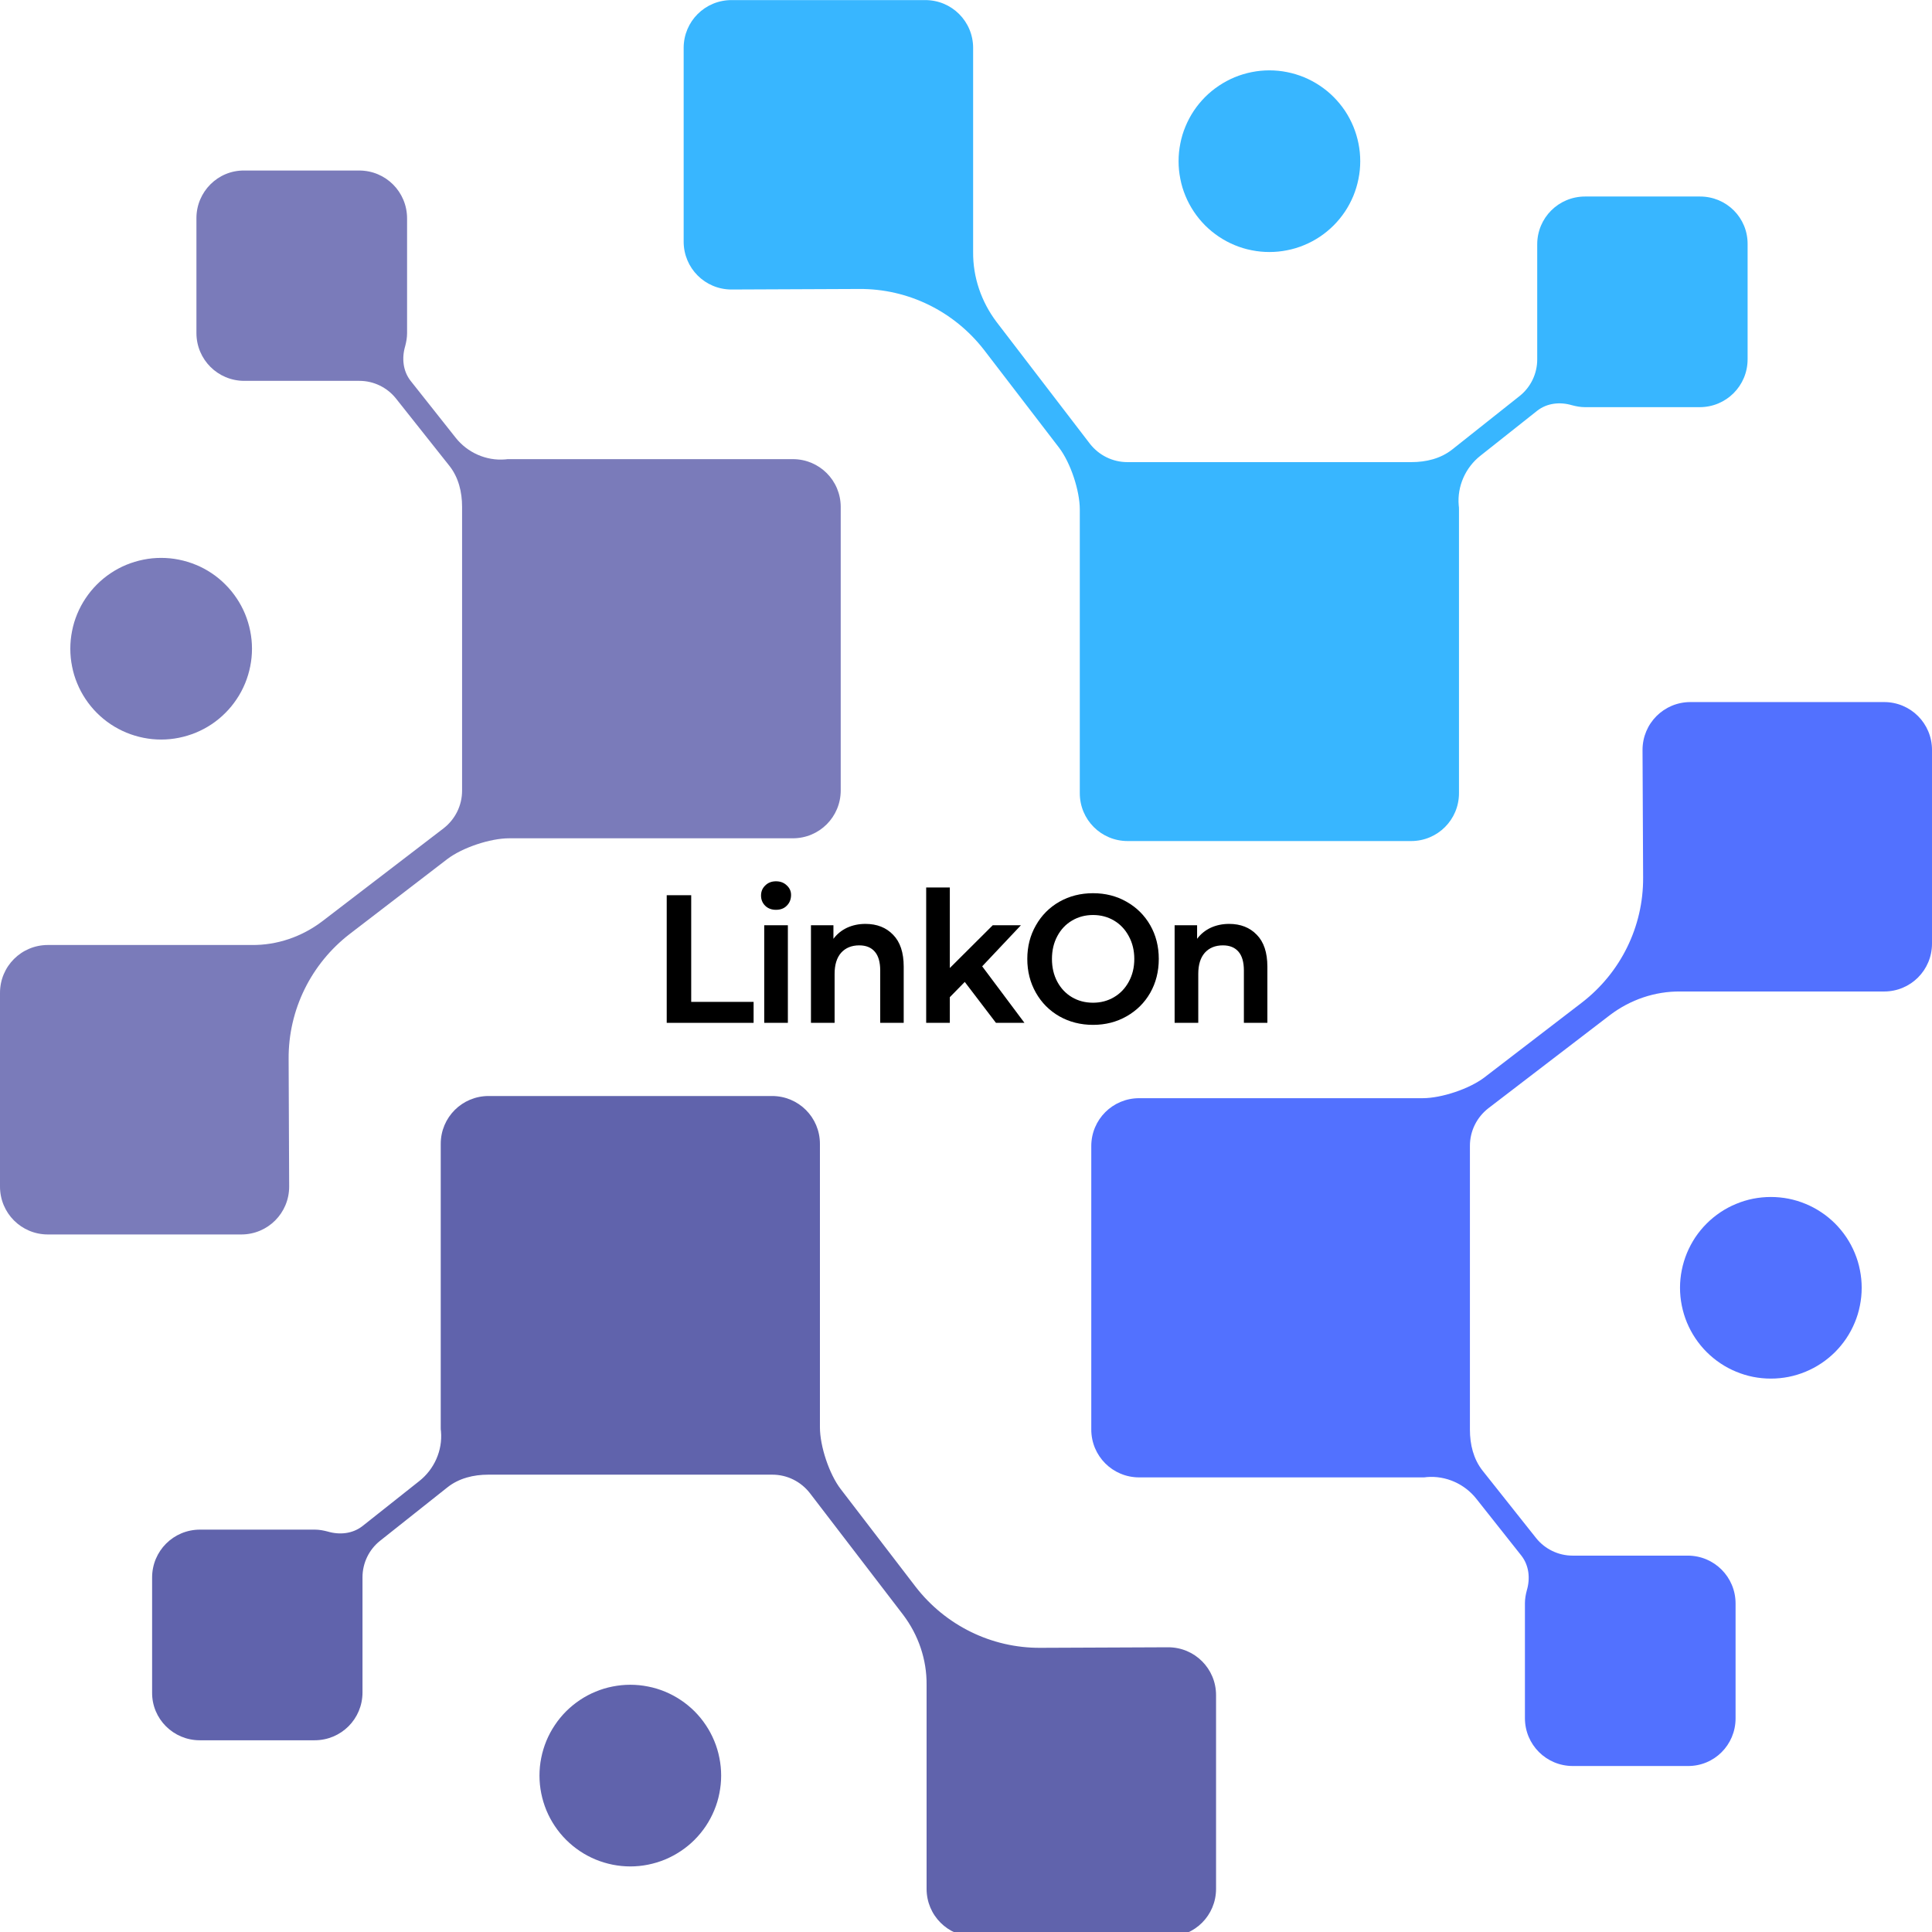 <svg xmlns="http://www.w3.org/2000/svg" xmlns:xlink="http://www.w3.org/1999/xlink" width="240" zoomAndPan="magnify" viewBox="0 0 180 180" height="240" preserveAspectRatio="xMidYMid meet" version="1.0"><defs><g/></defs><rect x="-18" width="216" fill="#ffffff" y="-18" height="216" fill-opacity="1"/><rect x="-18" width="216" fill="#ffffff" y="-18" height="216" fill-opacity="1"/><path fill="#38b6ff" d="M 158.387 18.309 L 147.68 18.309 C 145.207 18.309 143.219 20.293 143.219 22.766 L 143.219 33.496 C 143.219 34.824 142.609 36.074 141.59 36.887 L 135.293 41.883 C 134.223 42.727 132.871 43.055 131.496 43.055 C 131.496 43.055 131.469 43.055 131.469 43.055 L 105.039 43.055 C 103.66 43.055 102.387 42.418 101.547 41.348 L 92.855 30.008 C 91.426 28.121 90.637 25.824 90.664 23.457 L 90.664 4.465 C 90.664 1.992 88.676 0.008 86.203 0.008 L 68.156 0.008 C 65.684 0.008 63.695 1.992 63.695 4.465 L 63.695 22.512 C 63.695 24.984 65.684 26.973 68.156 26.973 C 68.156 26.973 74.656 26.949 80.059 26.922 C 84.621 26.895 88.902 29.012 91.684 32.605 L 98.668 41.707 C 99.738 43.105 100.602 45.707 100.602 47.465 L 100.602 73.898 C 100.602 76.371 102.59 78.359 105.062 78.359 L 131.469 78.359 C 133.941 78.359 135.93 76.371 135.93 73.898 L 135.93 47.465 C 135.93 47.34 135.93 47.211 135.906 47.082 C 135.75 45.301 136.543 43.539 137.945 42.445 L 143.219 38.266 C 144.137 37.551 145.336 37.422 146.457 37.754 C 146.84 37.855 147.246 37.934 147.656 37.934 L 158.359 37.934 C 160.832 37.934 162.82 35.945 162.82 33.473 L 162.82 22.766 C 162.848 20.293 160.859 18.309 158.387 18.309 Z M 158.387 18.309 " fill-opacity="1" fill-rule="nonzero"/><path fill="#38b6ff" d="M 126.73 15.02 C 126.73 15.574 126.676 16.125 126.566 16.668 C 126.457 17.215 126.297 17.742 126.086 18.258 C 125.871 18.77 125.613 19.258 125.305 19.719 C 124.992 20.184 124.645 20.609 124.25 21.004 C 123.859 21.395 123.43 21.746 122.969 22.055 C 122.508 22.363 122.02 22.625 121.504 22.836 C 120.992 23.051 120.461 23.211 119.918 23.316 C 119.371 23.426 118.824 23.48 118.266 23.48 C 117.711 23.48 117.16 23.426 116.617 23.316 C 116.07 23.211 115.543 23.051 115.027 22.836 C 114.516 22.625 114.027 22.363 113.566 22.055 C 113.102 21.746 112.676 21.395 112.281 21.004 C 111.891 20.609 111.539 20.184 111.23 19.719 C 110.922 19.258 110.66 18.77 110.449 18.258 C 110.234 17.742 110.074 17.215 109.969 16.668 C 109.859 16.125 109.805 15.574 109.805 15.02 C 109.805 14.465 109.859 13.914 109.969 13.367 C 110.074 12.824 110.234 12.293 110.449 11.781 C 110.66 11.266 110.922 10.781 111.23 10.316 C 111.539 9.855 111.891 9.43 112.281 9.035 C 112.676 8.641 113.102 8.293 113.566 7.984 C 114.027 7.676 114.516 7.414 115.027 7.199 C 115.543 6.988 116.07 6.828 116.617 6.719 C 117.16 6.609 117.711 6.555 118.266 6.555 C 118.824 6.555 119.371 6.609 119.918 6.719 C 120.461 6.828 120.992 6.988 121.504 7.199 C 122.02 7.414 122.508 7.676 122.969 7.984 C 123.43 8.293 123.859 8.641 124.25 9.035 C 124.645 9.43 124.992 9.855 125.305 10.316 C 125.613 10.781 125.871 11.266 126.086 11.781 C 126.297 12.293 126.457 12.824 126.566 13.367 C 126.676 13.914 126.73 14.465 126.73 15.02 Z M 126.73 15.02 " fill-opacity="1" fill-rule="nonzero"/><path fill="#5271ff" d="M 161.699 160.098 L 161.699 149.395 C 161.699 146.922 159.711 144.934 157.238 144.934 L 146.508 144.934 C 145.184 144.934 143.934 144.32 143.117 143.301 L 138.121 137.008 C 137.281 135.938 136.949 134.586 136.949 133.211 C 136.949 133.211 136.949 133.184 136.949 133.184 L 136.949 106.754 C 136.949 105.375 137.586 104.102 138.656 103.262 L 150 94.57 C 151.887 93.141 154.18 92.352 156.551 92.375 L 175.539 92.375 C 178.012 92.375 180 90.387 180 87.914 L 180 69.871 C 180 67.398 178.012 65.41 175.539 65.41 L 157.492 65.41 C 155.02 65.41 153.031 67.398 153.031 69.871 C 153.031 69.871 153.059 76.371 153.086 81.773 C 153.109 86.336 150.992 90.617 147.398 93.395 L 138.301 100.379 C 136.898 101.449 134.301 102.316 132.539 102.316 L 106.133 102.316 C 103.66 102.316 101.672 104.305 101.672 106.777 L 101.672 133.184 C 101.672 135.656 103.66 137.645 106.133 137.645 L 132.539 137.645 C 132.668 137.645 132.797 137.645 132.922 137.617 C 134.707 137.465 136.465 138.254 137.562 139.656 L 141.742 144.934 C 142.457 145.852 142.582 147.051 142.25 148.172 C 142.148 148.555 142.074 148.961 142.074 149.367 L 142.074 160.074 C 142.074 162.547 144.062 164.535 146.535 164.535 L 157.238 164.535 C 159.711 164.559 161.699 162.57 161.699 160.098 Z M 161.699 160.098 " fill-opacity="1" fill-rule="nonzero"/><path fill="#5271ff" d="M 173.449 119.98 C 173.449 120.535 173.395 121.086 173.285 121.633 C 173.18 122.176 173.02 122.707 172.805 123.219 C 172.594 123.73 172.332 124.219 172.023 124.684 C 171.715 125.145 171.363 125.57 170.973 125.965 C 170.578 126.355 170.152 126.707 169.688 127.016 C 169.227 127.324 168.738 127.586 168.227 127.797 C 167.711 128.012 167.184 128.172 166.637 128.281 C 166.094 128.387 165.543 128.441 164.988 128.441 C 164.43 128.441 163.883 128.387 163.336 128.281 C 162.793 128.172 162.262 128.012 161.75 127.797 C 161.234 127.586 160.746 127.324 160.285 127.016 C 159.824 126.707 159.395 126.355 159.004 125.965 C 158.609 125.57 158.262 125.145 157.953 124.684 C 157.641 124.219 157.383 123.73 157.168 123.219 C 156.957 122.707 156.797 122.176 156.688 121.633 C 156.578 121.086 156.523 120.535 156.523 119.98 C 156.523 119.426 156.578 118.875 156.688 118.328 C 156.797 117.785 156.957 117.254 157.168 116.742 C 157.383 116.23 157.641 115.742 157.949 115.277 C 158.262 114.816 158.609 114.391 159.004 113.996 C 159.395 113.605 159.824 113.254 160.285 112.945 C 160.746 112.637 161.234 112.375 161.75 112.164 C 162.262 111.949 162.793 111.789 163.336 111.68 C 163.883 111.574 164.43 111.52 164.988 111.52 C 165.543 111.52 166.094 111.574 166.637 111.68 C 167.184 111.789 167.711 111.949 168.227 112.164 C 168.738 112.375 169.227 112.637 169.688 112.945 C 170.152 113.254 170.578 113.605 170.973 113.996 C 171.363 114.391 171.715 114.816 172.023 115.277 C 172.332 115.742 172.594 116.23 172.805 116.742 C 173.02 117.254 173.18 117.785 173.285 118.328 C 173.395 118.875 173.449 119.426 173.449 119.98 Z M 173.449 119.98 " fill-opacity="1" fill-rule="nonzero"/><path fill="#6063ac" d="M 18.605 162.137 L 29.312 162.137 C 31.785 162.137 33.773 160.152 33.773 157.68 L 33.773 146.949 C 33.773 145.621 34.383 144.371 35.402 143.559 L 41.699 138.562 C 42.77 137.719 44.121 137.391 45.496 137.391 C 45.496 137.391 45.523 137.391 45.523 137.391 L 71.953 137.391 C 73.332 137.391 74.605 138.027 75.445 139.098 L 84.137 150.438 C 85.566 152.324 86.355 154.621 86.328 156.988 L 86.328 175.98 C 86.328 178.453 88.316 180.438 90.789 180.438 L 108.836 180.438 C 111.309 180.438 113.297 178.453 113.297 175.98 L 113.297 157.934 C 113.297 155.461 111.309 153.473 108.836 153.473 C 108.836 153.473 102.336 153.496 96.934 153.523 C 92.371 153.551 88.09 151.434 85.309 147.84 L 78.328 138.738 C 77.254 137.34 76.391 134.738 76.391 132.98 L 76.391 106.574 C 76.391 104.102 74.402 102.113 71.93 102.113 L 45.523 102.113 C 43.051 102.113 41.062 104.102 41.062 106.574 L 41.062 132.98 C 41.062 133.105 41.062 133.234 41.086 133.363 C 41.242 135.145 40.449 136.906 39.047 138 L 33.773 142.18 C 32.855 142.895 31.656 143.023 30.535 142.691 C 30.152 142.59 29.746 142.512 29.336 142.512 L 18.633 142.512 C 16.16 142.512 14.172 144.5 14.172 146.973 L 14.172 157.68 C 14.145 160.152 16.16 162.137 18.605 162.137 Z M 18.605 162.137 " fill-opacity="1" fill-rule="nonzero"/><path fill="#6063ac" d="M 67.188 165.426 C 67.188 165.98 67.133 166.531 67.023 167.078 C 66.918 167.621 66.758 168.152 66.543 168.664 C 66.332 169.18 66.07 169.664 65.762 170.129 C 65.453 170.59 65.102 171.016 64.711 171.41 C 64.316 171.805 63.891 172.152 63.426 172.461 C 62.965 172.77 62.477 173.031 61.965 173.246 C 61.449 173.457 60.922 173.617 60.375 173.727 C 59.832 173.836 59.281 173.891 58.727 173.891 C 58.172 173.891 57.621 173.836 57.074 173.727 C 56.531 173.617 56 173.457 55.488 173.246 C 54.973 173.031 54.484 172.77 54.023 172.461 C 53.562 172.152 53.137 171.805 52.742 171.41 C 52.348 171.016 52 170.59 51.691 170.129 C 51.379 169.664 51.121 169.18 50.906 168.664 C 50.695 168.152 50.535 167.621 50.426 167.078 C 50.316 166.531 50.262 165.98 50.262 165.426 C 50.262 164.871 50.316 164.32 50.426 163.777 C 50.535 163.23 50.695 162.703 50.906 162.188 C 51.121 161.676 51.379 161.188 51.691 160.727 C 52 160.262 52.348 159.836 52.742 159.441 C 53.137 159.051 53.562 158.699 54.023 158.391 C 54.484 158.082 54.973 157.82 55.488 157.609 C 56 157.395 56.531 157.234 57.074 157.129 C 57.621 157.02 58.172 156.965 58.727 156.965 C 59.281 156.965 59.832 157.02 60.375 157.129 C 60.922 157.234 61.449 157.395 61.965 157.609 C 62.477 157.82 62.965 158.082 63.426 158.391 C 63.891 158.699 64.316 159.051 64.711 159.441 C 65.102 159.836 65.453 160.262 65.762 160.727 C 66.07 161.188 66.332 161.676 66.543 162.188 C 66.758 162.703 66.918 163.23 67.023 163.777 C 67.133 164.32 67.188 164.871 67.188 165.426 Z M 67.188 165.426 " fill-opacity="1" fill-rule="nonzero"/><path fill="#7a7bba" d="M 18.301 20.32 L 18.301 31.027 C 18.301 33.496 20.289 35.484 22.762 35.484 L 33.492 35.484 C 34.816 35.484 36.066 36.098 36.883 37.117 L 41.879 43.414 C 42.719 44.484 43.051 45.836 43.051 47.211 C 43.051 47.211 43.051 47.234 43.051 47.234 L 43.051 73.668 C 43.051 75.043 42.414 76.32 41.344 77.16 L 30 85.852 C 28.113 87.277 25.82 88.07 23.449 88.043 L 4.461 88.043 C 1.988 88.043 0 90.031 0 92.504 L 0 110.551 C 0 113.023 1.988 115.012 4.461 115.012 L 22.48 115.012 C 24.953 115.012 26.941 113.023 26.941 110.551 C 26.941 110.551 26.914 104.051 26.891 98.648 C 26.863 94.086 28.98 89.801 32.574 87.023 L 41.672 80.039 C 43.074 78.969 45.676 78.102 47.434 78.102 L 73.867 78.102 C 76.34 78.102 78.328 76.113 78.328 73.641 L 78.328 47.234 C 78.328 44.766 76.34 42.777 73.867 42.777 L 47.461 42.777 C 47.332 42.777 47.203 42.777 47.078 42.801 C 45.293 42.953 43.535 42.164 42.438 40.762 L 38.258 35.484 C 37.543 34.57 37.418 33.371 37.75 32.25 C 37.852 31.867 37.926 31.457 37.926 31.051 L 37.926 20.348 C 37.926 17.875 35.938 15.887 33.465 15.887 L 22.762 15.887 C 20.289 15.859 18.301 17.875 18.301 20.32 Z M 18.301 20.32 " fill-opacity="1" fill-rule="nonzero"/><path fill="#7a7bba" d="M 23.477 60.438 C 23.477 60.996 23.422 61.547 23.312 62.09 C 23.203 62.637 23.043 63.164 22.832 63.676 C 22.617 64.191 22.359 64.68 22.047 65.141 C 21.738 65.602 21.391 66.031 20.996 66.422 C 20.605 66.816 20.176 67.168 19.715 67.477 C 19.254 67.785 18.766 68.043 18.25 68.258 C 17.738 68.469 17.207 68.629 16.664 68.738 C 16.117 68.848 15.57 68.902 15.012 68.902 C 14.457 68.902 13.906 68.848 13.363 68.738 C 12.816 68.629 12.289 68.469 11.773 68.258 C 11.262 68.043 10.773 67.785 10.312 67.477 C 9.848 67.168 9.422 66.816 9.027 66.422 C 8.637 66.031 8.285 65.602 7.977 65.141 C 7.668 64.68 7.406 64.191 7.195 63.676 C 6.98 63.164 6.82 62.637 6.715 62.09 C 6.605 61.547 6.551 60.996 6.551 60.438 C 6.551 59.883 6.605 59.332 6.715 58.789 C 6.82 58.242 6.98 57.715 7.195 57.199 C 7.406 56.688 7.668 56.199 7.977 55.738 C 8.285 55.277 8.637 54.848 9.027 54.457 C 9.422 54.062 9.848 53.711 10.312 53.402 C 10.773 53.094 11.262 52.832 11.773 52.621 C 12.289 52.41 12.816 52.25 13.363 52.141 C 13.906 52.031 14.457 51.977 15.012 51.977 C 15.57 51.977 16.117 52.031 16.664 52.141 C 17.207 52.25 17.738 52.41 18.25 52.621 C 18.766 52.832 19.254 53.094 19.715 53.402 C 20.176 53.711 20.605 54.062 20.996 54.457 C 21.391 54.848 21.738 55.277 22.047 55.738 C 22.359 56.199 22.617 56.688 22.832 57.199 C 23.043 57.715 23.203 58.242 23.312 58.789 C 23.422 59.332 23.477 59.883 23.477 60.438 Z M 23.477 60.438 " fill-opacity="1" fill-rule="nonzero"/><g fill="#000000" fill-opacity="1"><g transform="translate(60.914, 95.296)"><g><path d="M 3.484 -11.891 L 3.484 -1.953 L 9.297 -1.953 L 9.297 0 L 1.203 0 L 1.203 -11.891 Z M 3.484 -11.891 "/></g></g></g><g fill="#000000" fill-opacity="1"><g transform="translate(70.107, 95.296)"><g><path d="M 2.188 -10.531 C 1.781 -10.531 1.445 -10.656 1.188 -10.906 C 0.926 -11.164 0.797 -11.484 0.797 -11.859 C 0.797 -12.234 0.926 -12.547 1.188 -12.797 C 1.445 -13.055 1.781 -13.188 2.188 -13.188 C 2.594 -13.188 2.926 -13.062 3.188 -12.812 C 3.457 -12.57 3.594 -12.273 3.594 -11.922 C 3.594 -11.516 3.461 -11.18 3.203 -10.922 C 2.953 -10.66 2.613 -10.531 2.188 -10.531 Z M 3.297 -9.094 L 3.297 0 L 1.094 0 L 1.094 -9.094 Z M 3.297 -9.094 "/></g></g></g><g fill="#000000" fill-opacity="1"><g transform="translate(74.508, 95.296)"><g><path d="M 6.125 -9.219 C 7.195 -9.219 8.055 -8.879 8.703 -8.203 C 9.359 -7.535 9.688 -6.547 9.688 -5.234 L 9.688 0 L 7.5 0 L 7.5 -4.875 C 7.5 -5.656 7.332 -6.238 7 -6.625 C 6.664 -7.02 6.18 -7.219 5.547 -7.219 C 4.836 -7.219 4.273 -6.988 3.859 -6.531 C 3.453 -6.07 3.25 -5.414 3.25 -4.562 L 3.25 0 L 1.047 0 L 1.047 -9.094 L 3.141 -9.094 L 3.141 -7.828 C 3.473 -8.273 3.895 -8.617 4.406 -8.859 C 4.926 -9.098 5.5 -9.219 6.125 -9.219 Z M 6.125 -9.219 "/></g></g></g><g fill="#000000" fill-opacity="1"><g transform="translate(85.196, 95.296)"><g><path d="M 3.297 -2.391 L 3.297 0 L 1.094 0 L 1.094 -12.609 L 3.297 -12.609 L 3.297 -5.109 L 7.297 -9.094 L 9.922 -9.094 L 6.312 -5.266 L 10.25 0 L 7.594 0 L 4.688 -3.812 Z M 3.297 -2.391 "/></g></g></g><g fill="#000000" fill-opacity="1"><g transform="translate(95.289, 95.296)"><g><path d="M 6.547 0.188 C 5.391 0.188 4.344 -0.078 3.406 -0.609 C 2.477 -1.141 1.75 -1.875 1.219 -2.812 C 0.688 -3.75 0.422 -4.797 0.422 -5.953 C 0.422 -7.109 0.688 -8.148 1.219 -9.078 C 1.75 -10.016 2.477 -10.75 3.406 -11.281 C 4.344 -11.812 5.391 -12.078 6.547 -12.078 C 7.703 -12.078 8.742 -11.812 9.672 -11.281 C 10.609 -10.75 11.344 -10.02 11.875 -9.094 C 12.406 -8.164 12.672 -7.117 12.672 -5.953 C 12.672 -4.785 12.406 -3.734 11.875 -2.797 C 11.344 -1.867 10.609 -1.141 9.672 -0.609 C 8.742 -0.078 7.703 0.188 6.547 0.188 Z M 6.547 -1.875 C 7.266 -1.875 7.914 -2.047 8.5 -2.391 C 9.082 -2.734 9.539 -3.211 9.875 -3.828 C 10.219 -4.453 10.391 -5.16 10.391 -5.953 C 10.391 -6.742 10.219 -7.453 9.875 -8.078 C 9.539 -8.703 9.082 -9.188 8.5 -9.531 C 7.914 -9.875 7.266 -10.047 6.547 -10.047 C 5.828 -10.047 5.176 -9.875 4.594 -9.531 C 4.008 -9.188 3.551 -8.703 3.219 -8.078 C 2.883 -7.453 2.719 -6.742 2.719 -5.953 C 2.719 -5.16 2.883 -4.453 3.219 -3.828 C 3.551 -3.211 4.004 -2.734 4.578 -2.391 C 5.16 -2.047 5.816 -1.875 6.547 -1.875 Z M 6.547 -1.875 "/></g></g></g><g fill="#000000" fill-opacity="1"><g transform="translate(108.39, 95.296)"><g><path d="M 6.125 -9.219 C 7.195 -9.219 8.055 -8.879 8.703 -8.203 C 9.359 -7.535 9.688 -6.547 9.688 -5.234 L 9.688 0 L 7.5 0 L 7.5 -4.875 C 7.5 -5.656 7.332 -6.238 7 -6.625 C 6.664 -7.02 6.18 -7.219 5.547 -7.219 C 4.836 -7.219 4.273 -6.988 3.859 -6.531 C 3.453 -6.07 3.25 -5.414 3.25 -4.562 L 3.25 0 L 1.047 0 L 1.047 -9.094 L 3.141 -9.094 L 3.141 -7.828 C 3.473 -8.273 3.895 -8.617 4.406 -8.859 C 4.926 -9.098 5.5 -9.219 6.125 -9.219 Z M 6.125 -9.219 "/></g></g></g></svg>